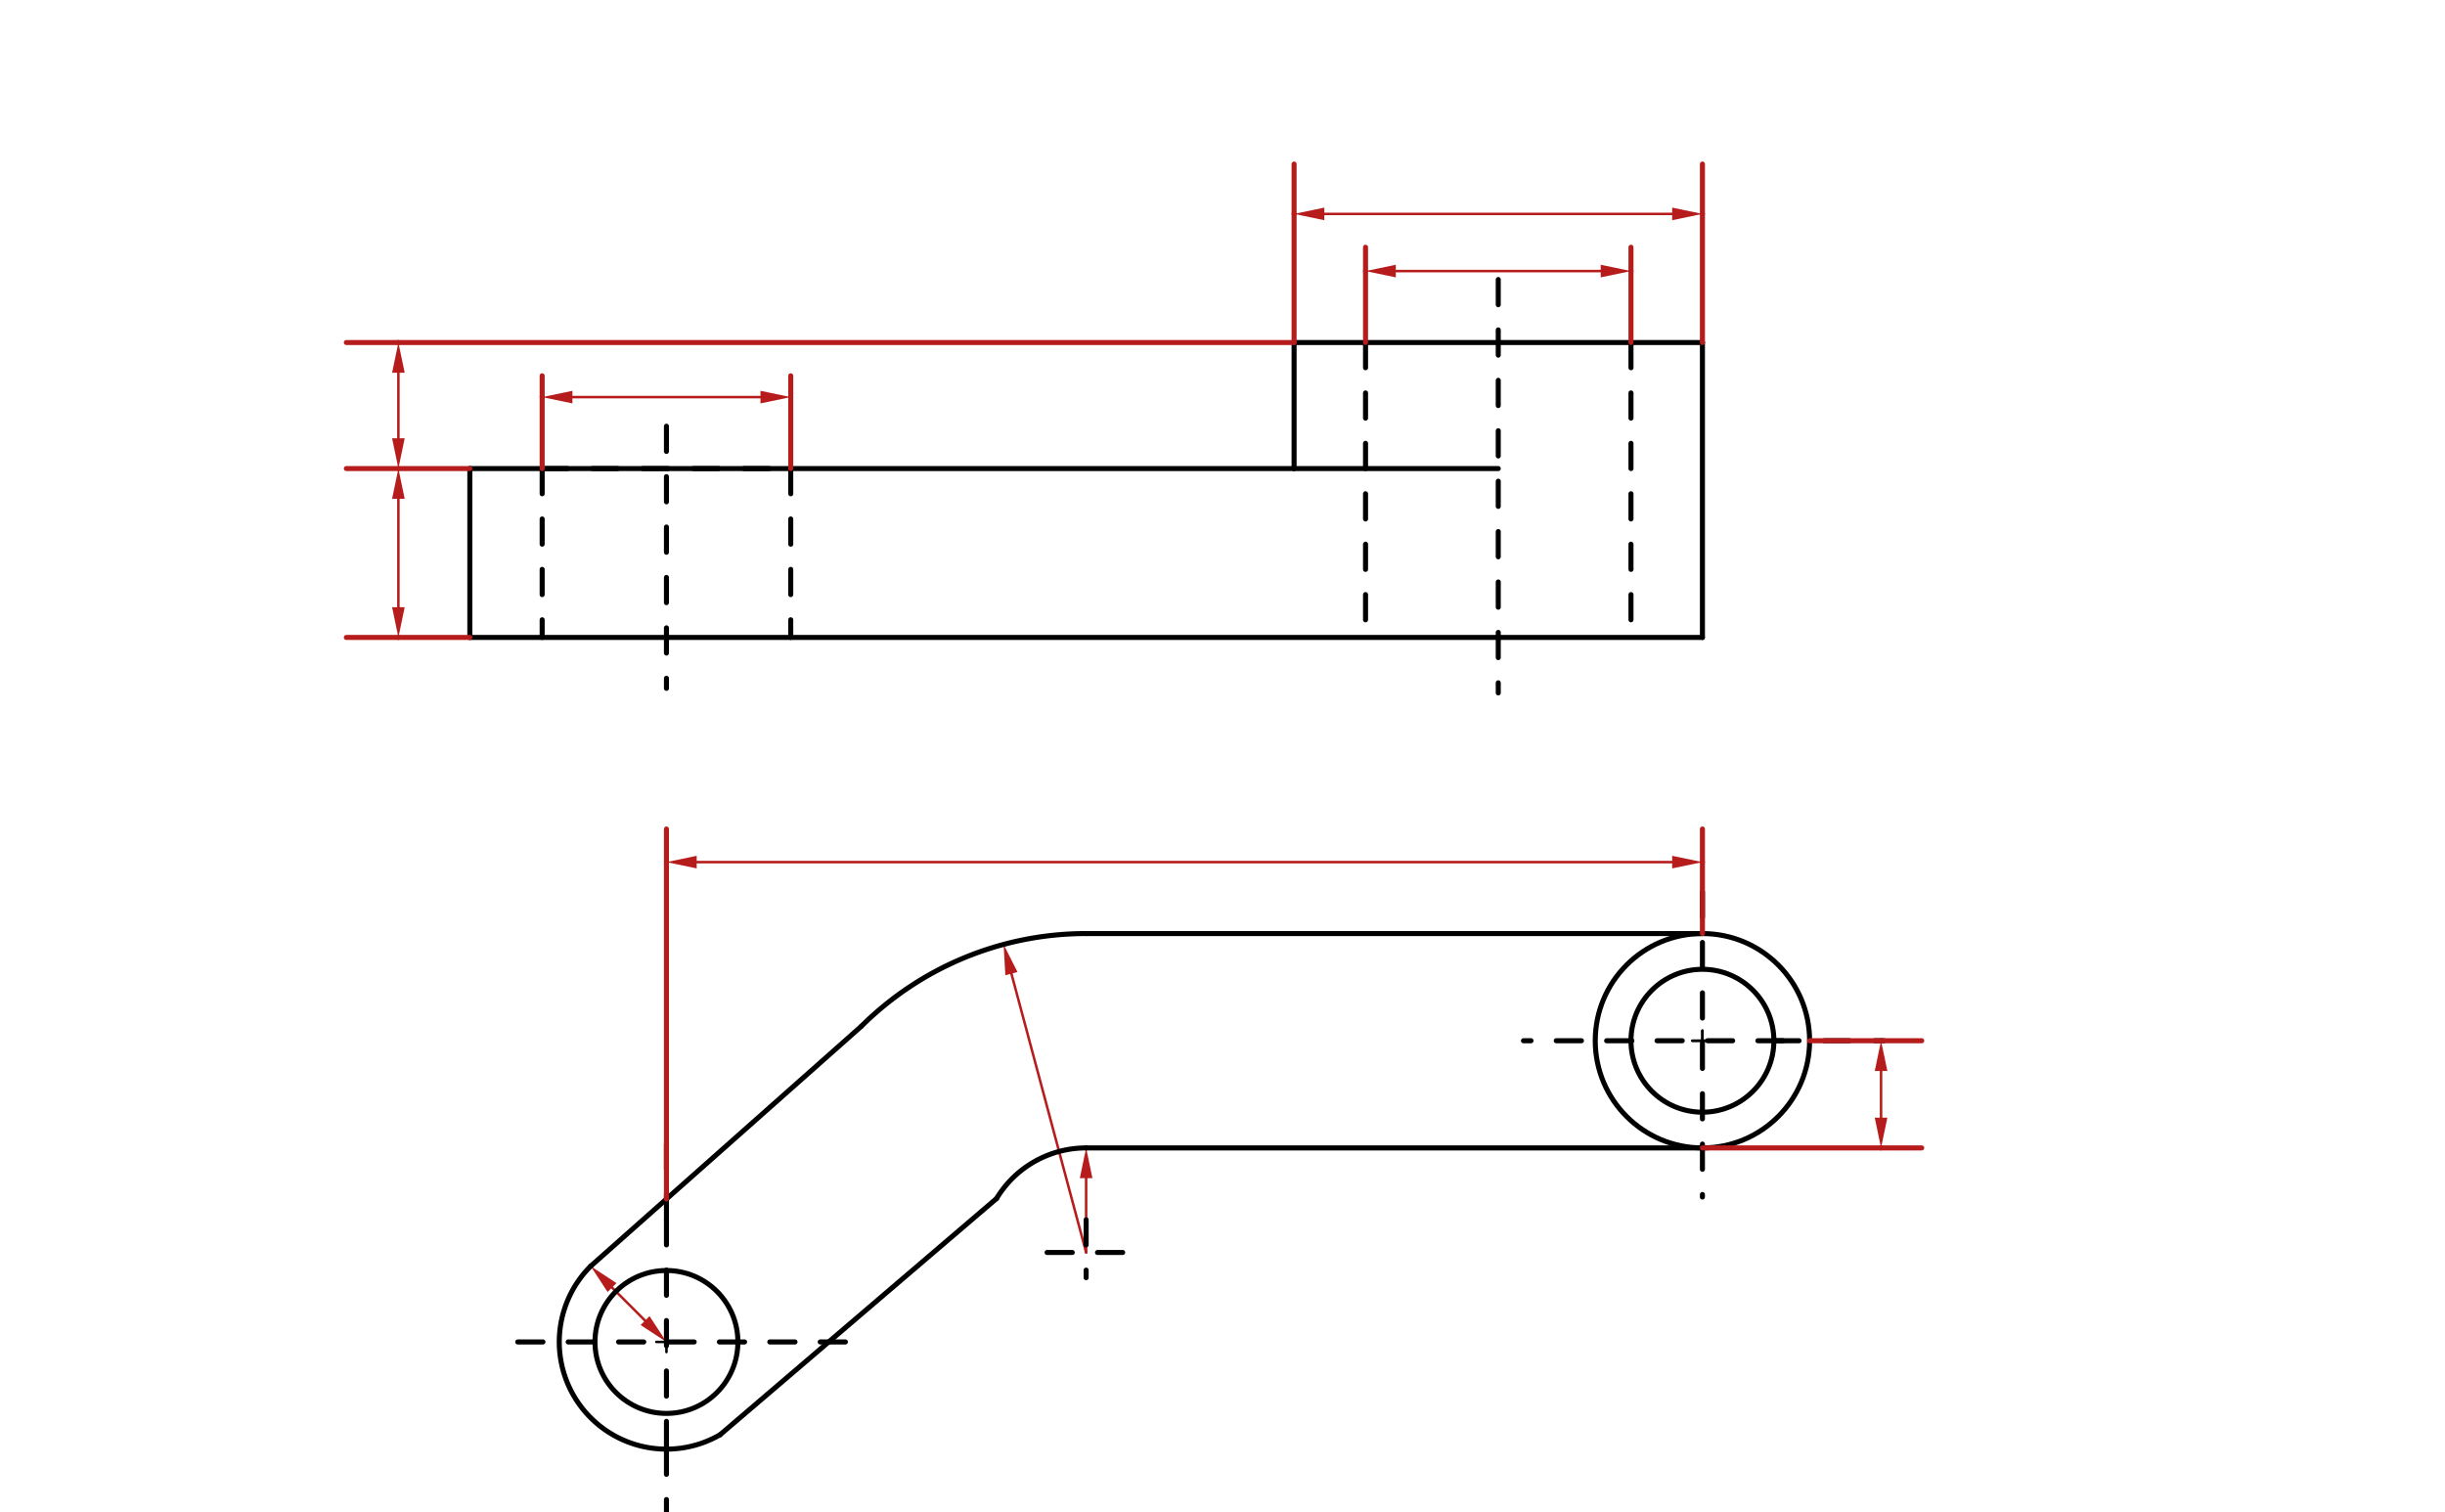 <svg xmlns="http://www.w3.org/2000/svg" class="svg--816" height="100%" preserveAspectRatio="xMidYMid meet" viewBox="0 0 970 600" width="100%"><defs><marker id="marker-arrow" markerHeight="16" markerUnits="userSpaceOnUse" markerWidth="24" orient="auto-start-reverse" refX="24" refY="4" viewBox="0 0 24 8"><path d="M 0 0 L 24 4 L 0 8 z" stroke="inherit"></path></marker></defs><g class="aux-layer--949"><g class="element--733"><line stroke="#B71C1C" stroke-dasharray="none" stroke-linecap="round" stroke-width="1" x1="227.091" x2="301.705" y1="157.541" y2="157.541"></line><path d="M215.091,157.541 l12,2.5 l0,-5 z" fill="#B71C1C" stroke="#B71C1C" stroke-width="0" transform="rotate(0, 215.091, 157.541)"></path><path d="M313.705,157.541 l12,2.5 l0,-5 z" fill="#B71C1C" stroke="#B71C1C" stroke-width="0" transform="rotate(180, 313.705, 157.541)"></path></g><g class="element--733"><line stroke="#B71C1C" stroke-dasharray="none" stroke-linecap="round" stroke-width="1" x1="255.912" x2="242.817" y1="523.902" y2="510.807"></line><path d="M264.398,532.387 l12,2.5 l0,-5 z" fill="#B71C1C" stroke="#B71C1C" stroke-width="0" transform="rotate(225, 264.398, 532.387)"></path><path d="M234.332,502.322 l12,2.5 l0,-5 z" fill="#B71C1C" stroke="#B71C1C" stroke-width="0" transform="rotate(45, 234.332, 502.322)"></path></g><g class="element--733"><line stroke="#B71C1C" stroke-dasharray="none" stroke-linecap="round" stroke-width="1" x1="158.054" x2="158.054" y1="173.887" y2="147.887"></line><path d="M158.054,185.887 l12,2.5 l0,-5 z" fill="#B71C1C" stroke="#B71C1C" stroke-width="0" transform="rotate(270, 158.054, 185.887)"></path><path d="M158.054,135.887 l12,2.5 l0,-5 z" fill="#B71C1C" stroke="#B71C1C" stroke-width="0" transform="rotate(90, 158.054, 135.887)"></path></g><g class="element--733"><line stroke="#B71C1C" stroke-dasharray="none" stroke-linecap="round" stroke-width="1" x1="430.9" x2="430.9" y1="496.887" y2="467.407"></line><path d="M430.9,455.407 l12,2.5 l0,-5 z" fill="#B71C1C" stroke="#B71C1C" stroke-width="0" transform="rotate(90, 430.9, 455.407)"></path></g><g class="element--733"><line stroke="#B71C1C" stroke-dasharray="none" stroke-linecap="round" stroke-width="1" x1="430.9" x2="401.26" y1="496.887" y2="386.27"></line><path d="M398.154,374.679 l12,2.5 l0,-5 z" fill="#B71C1C" stroke="#B71C1C" stroke-width="0" transform="rotate(75, 398.154, 374.679)"></path></g><g class="element--733"><line stroke="#B71C1C" stroke-dasharray="none" stroke-linecap="round" stroke-width="1" x1="746.266" x2="746.266" y1="424.887" y2="443.407"></line><path d="M746.266,412.887 l12,2.5 l0,-5 z" fill="#B71C1C" stroke="#B71C1C" stroke-width="0" transform="rotate(90, 746.266, 412.887)"></path><path d="M746.266,455.407 l12,2.5 l0,-5 z" fill="#B71C1C" stroke="#B71C1C" stroke-width="0" transform="rotate(270, 746.266, 455.407)"></path></g><g class="element--733"><line stroke="#B71C1C" stroke-dasharray="none" stroke-linecap="round" stroke-width="1" x1="276.398" x2="663.4" y1="342.021" y2="342.021"></line><path d="M264.398,342.021 l12,2.5 l0,-5 z" fill="#B71C1C" stroke="#B71C1C" stroke-width="0" transform="rotate(0, 264.398, 342.021)"></path><path d="M675.4,342.021 l12,2.5 l0,-5 z" fill="#B71C1C" stroke="#B71C1C" stroke-width="0" transform="rotate(180, 675.4, 342.021)"></path></g></g><g class="main-layer--75a"><g class="element--733"><line stroke="#000000" stroke-dasharray="none" stroke-linecap="round" stroke-width="2" x1="186.4" x2="513.4" y1="185.887" y2="185.887"></line></g><g class="element--733"><line stroke="#000000" stroke-dasharray="none" stroke-linecap="round" stroke-width="2" x1="513.4" x2="513.4" y1="185.887" y2="135.887"></line></g><g class="element--733"><line stroke="#000000" stroke-dasharray="none" stroke-linecap="round" stroke-width="2" x1="513.4" x2="675.4" y1="135.887" y2="135.887"></line></g><g class="element--733"><line stroke="#000000" stroke-dasharray="none" stroke-linecap="round" stroke-width="2" x1="675.4" x2="675.4" y1="135.887" y2="252.887"></line></g><g class="element--733"><line stroke="#000000" stroke-dasharray="none" stroke-linecap="round" stroke-width="2" x1="675.4" x2="186.4" y1="252.887" y2="252.887"></line></g><g class="element--733"><line stroke="#000000" stroke-dasharray="none" stroke-linecap="round" stroke-width="2" x1="186.4" x2="186.4" y1="252.887" y2="185.887"></line></g><g class="element--733"><line stroke="#000000" stroke-dasharray="10" stroke-linecap="round" stroke-width="2" x1="215.091" x2="313.705" y1="185.887" y2="185.887"></line></g><g class="element--733"><line stroke="#000000" stroke-dasharray="10" stroke-linecap="round" stroke-width="2" x1="264.398" x2="264.398" y1="169.087" y2="273.087"></line></g><g class="element--733"><line stroke="#000000" stroke-dasharray="10" stroke-linecap="round" stroke-width="2" x1="215.091" x2="215.091" y1="185.887" y2="252.887"></line></g><g class="element--733"><line stroke="#000000" stroke-dasharray="10" stroke-linecap="round" stroke-width="2" x1="313.705" x2="313.705" y1="185.887" y2="252.887"></line></g><g class="element--733"><line stroke="#000000" stroke-dasharray="none" stroke-linecap="round" stroke-width="2" x1="513.4" x2="594.4" y1="185.887" y2="185.887"></line></g><g class="element--733"><line stroke="#000000" stroke-dasharray="10" stroke-linecap="round" stroke-width="2" x1="647.054" x2="647.054" y1="135.887" y2="252.887"></line></g><g class="element--733"><line stroke="#000000" stroke-dasharray="10" stroke-linecap="round" stroke-width="2" x1="541.746" x2="541.746" y1="135.887" y2="252.887"></line></g><g class="element--733"><line stroke="#000000" stroke-dasharray="10" stroke-linecap="round" stroke-width="2" x1="707.4" x2="604.4" y1="412.887" y2="412.887"></line></g><g class="element--733"><g class="center--a87"><line x1="671.4" y1="412.887" x2="679.4" y2="412.887" stroke="#000000" stroke-width="1" stroke-linecap="round"></line><line x1="675.4" y1="408.887" x2="675.4" y2="416.887" stroke="#000000" stroke-width="1" stroke-linecap="round"></line><circle class="hit--87b" cx="675.4" cy="412.887" r="4" stroke="none" fill="transparent"></circle></g><circle cx="675.4" cy="412.887" fill="none" r="28.346" stroke="#000000" stroke-dasharray="none" stroke-width="2"></circle></g><g class="element--733"><g class="center--a87"><line x1="671.4" y1="412.887" x2="679.4" y2="412.887" stroke="#000000" stroke-width="1" stroke-linecap="round"></line><line x1="675.4" y1="408.887" x2="675.4" y2="416.887" stroke="#000000" stroke-width="1" stroke-linecap="round"></line><circle class="hit--87b" cx="675.4" cy="412.887" r="4" stroke="none" fill="transparent"></circle></g><circle cx="675.4" cy="412.887" fill="none" r="42.52" stroke="#000000" stroke-dasharray="none" stroke-width="2"></circle></g><g class="element--733"><line stroke="#000000" stroke-dasharray="10" stroke-linecap="round" stroke-width="2" x1="264.398" x2="264.398" y1="483.887" y2="580.887"></line></g><g class="element--733"><line stroke="#000000" stroke-dasharray="10" stroke-linecap="round" stroke-width="2" x1="205.4" x2="342.4" y1="532.387" y2="532.387"></line></g><g class="element--733"><g class="center--a87"><line x1="260.398" y1="532.387" x2="268.398" y2="532.387" stroke="#000000" stroke-width="1" stroke-linecap="round"></line><line x1="264.398" y1="528.387" x2="264.398" y2="536.387" stroke="#000000" stroke-width="1" stroke-linecap="round"></line><circle class="hit--87b" cx="264.398" cy="532.387" r="4" stroke="none" fill="transparent"></circle></g><circle cx="264.398" cy="532.387" fill="none" r="28.346" stroke="#000000" stroke-dasharray="none" stroke-width="2"></circle></g><g class="element--733"><line stroke="#000000" stroke-dasharray="none" stroke-linecap="round" stroke-width="2" x1="675.4" x2="430.9" y1="455.407" y2="455.407"></line></g><g class="element--733"><line stroke="#000000" stroke-dasharray="10" stroke-linecap="round" stroke-width="2" x1="415.4" x2="445.4" y1="496.887" y2="496.887"></line></g><g class="element--733"><path d="M 430.9 370.368 A 126.52 126.52 0 0 0 341.692 407.17" fill="none" stroke="#000000" stroke-dasharray="none" stroke-linecap="round" stroke-width="2"></path></g><g class="element--733"><line stroke="#000000" stroke-dasharray="none" stroke-linecap="round" stroke-width="2" x1="234.332" x2="341.692" y1="502.322" y2="407.17"></line></g><g class="element--733"><line stroke="#000000" stroke-dasharray="none" stroke-linecap="round" stroke-width="2" x1="430.9" x2="675.4" y1="370.368" y2="370.368"></line></g><g class="element--733"><path d="M 234.332 502.322 A 42.52 42.52 0 0 0 285.658 569.211" fill="none" stroke="#000000" stroke-dasharray="none" stroke-linecap="round" stroke-width="2"></path></g><g class="element--733"><line stroke="#000000" stroke-dasharray="none" stroke-linecap="round" stroke-width="2" x1="285.658" x2="395.374" y1="569.211" y2="475.475"></line></g><g class="element--733"><path d="M 430.9 455.407 A 41.48 41.48 0 0 0 395.374 475.475" fill="none" stroke="#000000" stroke-dasharray="none" stroke-linecap="round" stroke-width="2"></path></g><g class="element--733"><line stroke="#000000" stroke-dasharray="10" stroke-linecap="round" stroke-width="2" x1="430.9" x2="430.9" y1="483.887" y2="506.887"></line></g><g class="element--733"><line stroke="#000000" stroke-dasharray="10" stroke-linecap="round" stroke-width="2" x1="703.746" x2="747.4" y1="412.887" y2="412.887"></line></g><g class="element--733"><line stroke="#000000" stroke-dasharray="10" stroke-linecap="round" stroke-width="2" x1="264.398" x2="264.398" y1="574.907" y2="601.887"></line></g><g class="element--733"><line stroke="#000000" stroke-dasharray="10" stroke-linecap="round" stroke-width="2" x1="264.398" x2="264.398" y1="483.887" y2="448.887"></line></g><g class="element--733"><line stroke="#000000" stroke-dasharray="10" stroke-linecap="round" stroke-width="2" x1="594.4" x2="594.4" y1="110.887" y2="274.887"></line></g><g class="element--733"><line stroke="#000000" stroke-dasharray="10" stroke-linecap="round" stroke-width="2" x1="675.4" x2="675.4" y1="353.887" y2="474.887"></line></g><g class="element--733"><line stroke="#B71C1C" stroke-dasharray="none" stroke-linecap="round" stroke-width="2" x1="541.746" x2="541.746" y1="135.887" y2="107.541"></line></g><g class="element--733"><line stroke="#B71C1C" stroke-dasharray="none" stroke-linecap="round" stroke-width="2" x1="647.054" x2="647.054" y1="135.887" y2="107.541"></line></g><g class="element--733"><line stroke="#B71C1C" stroke-dasharray="none" stroke-linecap="round" stroke-width="2" x1="513.4" x2="513.4" y1="135.887" y2="84.864"></line></g><g class="element--733"><line stroke="#B71C1C" stroke-dasharray="none" stroke-linecap="round" stroke-width="2" x1="675.4" x2="675.4" y1="135.887" y2="84.864"></line></g><g class="element--733"><line stroke="#B71C1C" stroke-dasharray="none" stroke-linecap="round" stroke-width="1" x1="553.746" x2="635.054" y1="107.541" y2="107.541"></line><path d="M541.746,107.541 l12,2.5 l0,-5 z" fill="#B71C1C" stroke="#B71C1C" stroke-width="0" transform="rotate(0, 541.746, 107.541)"></path><path d="M647.054,107.541 l12,2.5 l0,-5 z" fill="#B71C1C" stroke="#B71C1C" stroke-width="0" transform="rotate(180, 647.054, 107.541)"></path></g><g class="element--733"><line stroke="#B71C1C" stroke-dasharray="none" stroke-linecap="round" stroke-width="1" x1="525.4" x2="663.4" y1="84.864" y2="84.864"></line><path d="M513.4,84.864 l12,2.5 l0,-5 z" fill="#B71C1C" stroke="#B71C1C" stroke-width="0" transform="rotate(0, 513.4, 84.864)"></path><path d="M675.4,84.864 l12,2.5 l0,-5 z" fill="#B71C1C" stroke="#B71C1C" stroke-width="0" transform="rotate(180, 675.4, 84.864)"></path></g><g class="element--733"><line stroke="#B71C1C" stroke-dasharray="none" stroke-linecap="round" stroke-width="2" x1="675.4" x2="675.4" y1="84.864" y2="65.087"></line></g><g class="element--733"><line stroke="#B71C1C" stroke-dasharray="none" stroke-linecap="round" stroke-width="2" x1="513.4" x2="513.4" y1="84.864" y2="65.087"></line></g><g class="element--733"><line stroke="#B71C1C" stroke-dasharray="none" stroke-linecap="round" stroke-width="2" x1="647.054" x2="647.054" y1="107.541" y2="98.087"></line></g><g class="element--733"><line stroke="#B71C1C" stroke-dasharray="none" stroke-linecap="round" stroke-width="2" x1="541.746" x2="541.746" y1="107.541" y2="98.087"></line></g><g class="element--733"><line stroke="#B71C1C" stroke-dasharray="none" stroke-linecap="round" stroke-width="2" x1="186.4" x2="158.054" y1="185.887" y2="185.887"></line></g><g class="element--733"><line stroke="#B71C1C" stroke-dasharray="none" stroke-linecap="round" stroke-width="2" x1="186.4" x2="158.054" y1="252.887" y2="252.887"></line></g><g class="element--733"><line stroke="#B71C1C" stroke-dasharray="none" stroke-linecap="round" stroke-width="1" x1="158.054" x2="158.054" y1="197.887" y2="240.887"></line><path d="M158.054,185.887 l12,2.5 l0,-5 z" fill="#B71C1C" stroke="#B71C1C" stroke-width="0" transform="rotate(90, 158.054, 185.887)"></path><path d="M158.054,252.887 l12,2.5 l0,-5 z" fill="#B71C1C" stroke="#B71C1C" stroke-width="0" transform="rotate(270, 158.054, 252.887)"></path></g><g class="element--733"><line stroke="#B71C1C" stroke-dasharray="none" stroke-linecap="round" stroke-width="2" x1="313.705" x2="313.705" y1="185.887" y2="157.541"></line></g><g class="element--733"><line stroke="#B71C1C" stroke-dasharray="none" stroke-linecap="round" stroke-width="2" x1="215.091" x2="215.091" y1="185.887" y2="157.541"></line></g><g class="element--733"><line stroke="#B71C1C" stroke-dasharray="none" stroke-linecap="round" stroke-width="2" x1="313.705" x2="313.705" y1="157.541" y2="149.087"></line></g><g class="element--733"><line stroke="#B71C1C" stroke-dasharray="none" stroke-linecap="round" stroke-width="2" x1="215.091" x2="215.091" y1="157.541" y2="149.087"></line></g><g class="element--733"><line stroke="#B71C1C" stroke-dasharray="none" stroke-linecap="round" stroke-width="2" x1="513.4" x2="158.054" y1="135.887" y2="135.887"></line></g><g class="element--733"><line stroke="#B71C1C" stroke-dasharray="none" stroke-linecap="round" stroke-width="2" x1="158.054" x2="137.4" y1="135.887" y2="135.887"></line></g><g class="element--733"><line stroke="#B71C1C" stroke-dasharray="none" stroke-linecap="round" stroke-width="2" x1="158.054" x2="137.4" y1="185.887" y2="185.887"></line></g><g class="element--733"><line stroke="#B71C1C" stroke-dasharray="none" stroke-linecap="round" stroke-width="2" x1="158.054" x2="137.4" y1="252.887" y2="252.887"></line></g><g class="element--733"><line stroke="#B71C1C" stroke-dasharray="none" stroke-linecap="round" stroke-width="2" x1="717.92" x2="746.266" y1="412.887" y2="412.887"></line></g><g class="element--733"><line stroke="#B71C1C" stroke-dasharray="none" stroke-linecap="round" stroke-width="2" x1="675.4" x2="746.266" y1="455.407" y2="455.407"></line></g><g class="element--733"><line stroke="#B71C1C" stroke-dasharray="none" stroke-linecap="round" stroke-width="2" x1="746.266" x2="762.4" y1="455.407" y2="455.407"></line></g><g class="element--733"><line stroke="#B71C1C" stroke-dasharray="none" stroke-linecap="round" stroke-width="2" x1="746.266" x2="762.4" y1="412.887" y2="412.887"></line></g><g class="element--733"><line stroke="#B71C1C" stroke-dasharray="none" stroke-linecap="round" stroke-width="2" x1="675.4" x2="675.4" y1="370.368" y2="342.021"></line></g><g class="element--733"><line stroke="#B71C1C" stroke-dasharray="none" stroke-linecap="round" stroke-width="2" x1="264.398" x2="264.398" y1="475.675" y2="342.021"></line></g><g class="element--733"><line stroke="#B71C1C" stroke-dasharray="none" stroke-linecap="round" stroke-width="2" x1="264.398" x2="264.398" y1="342.021" y2="328.888"></line></g><g class="element--733"><line stroke="#B71C1C" stroke-dasharray="none" stroke-linecap="round" stroke-width="2" x1="675.4" x2="675.4" y1="342.021" y2="328.888"></line></g></g><g class="snaps-layer--ac6"></g><g class="temp-layer--52d"></g></svg>